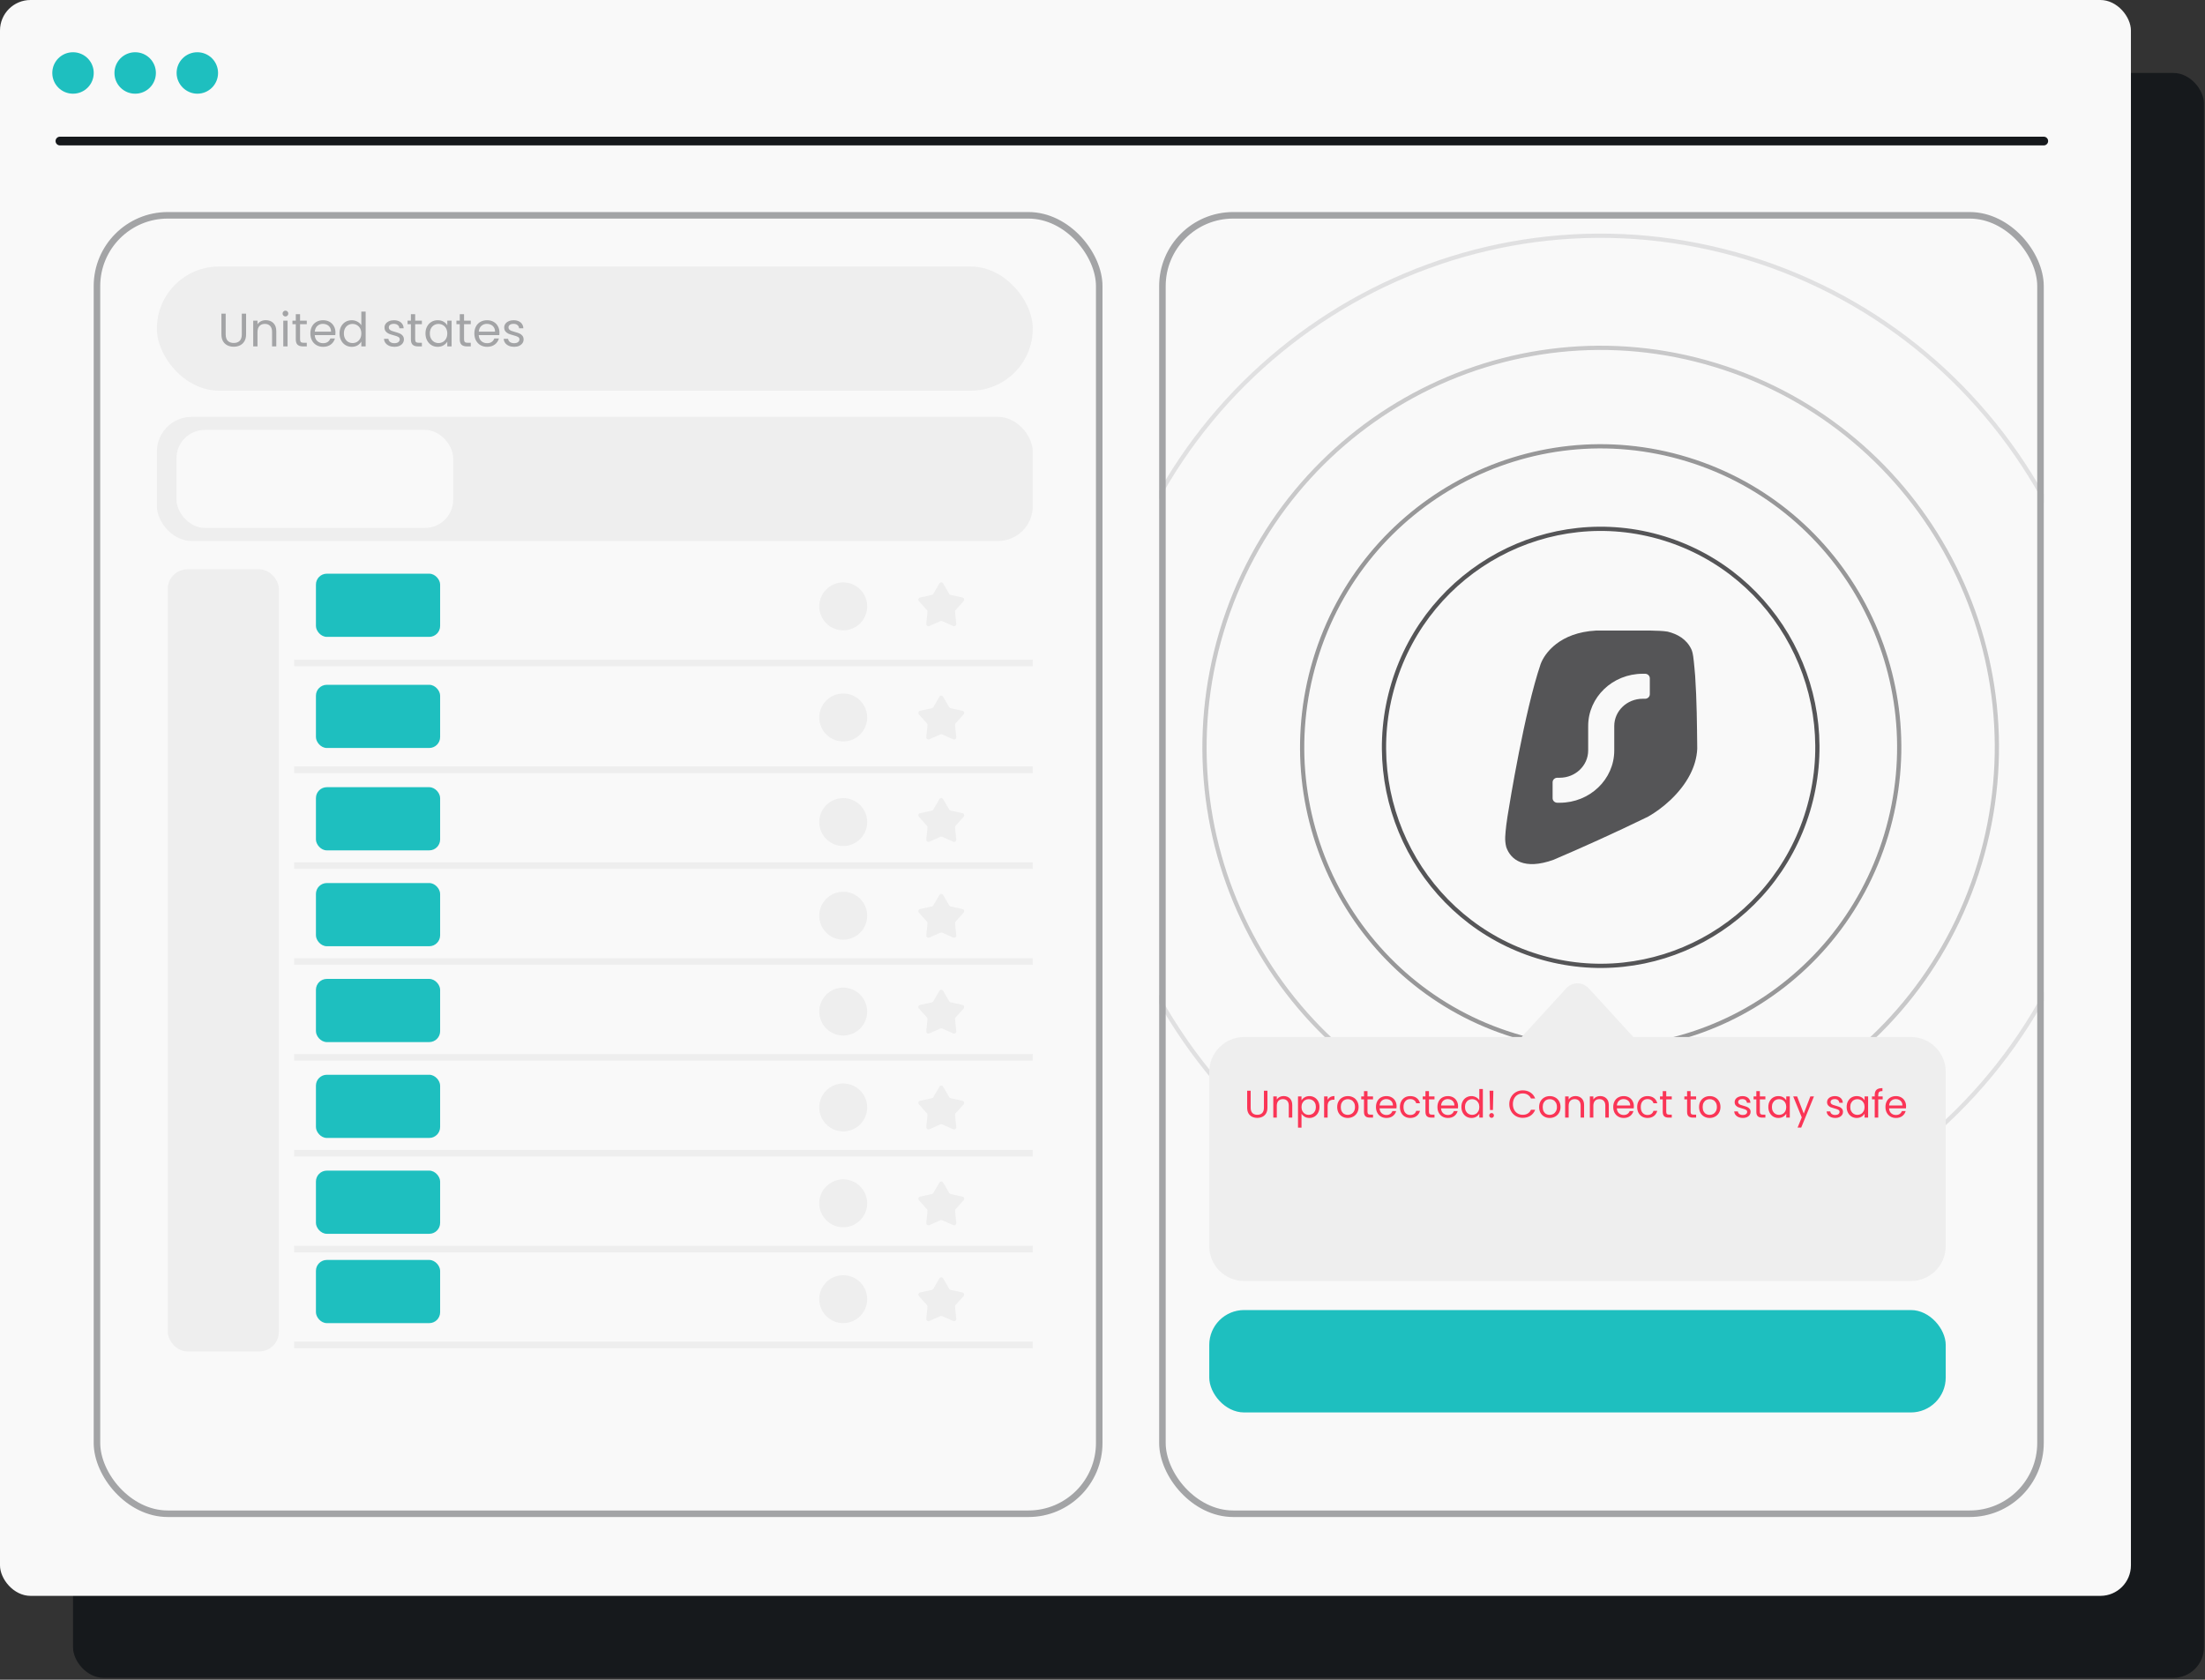 <svg width="1012" height="771" viewBox="0 0 1012 771" fill="none" xmlns="http://www.w3.org/2000/svg">
<rect x="0" y="0" width="1012" height="771" fill="#333333" stroke="none"/>
<rect x="33.51" y="33.494" width="978" height="736.649" rx="14" fill="#16191C"/>
<rect width="978" height="732.521" rx="14" fill="#F9F9F9"/>
<rect x="44.5" y="98.832" width="460" height="596" rx="32.5" stroke="#A3A4A6" stroke-width="3"/>
<path d="M27.5 64.741H938" stroke="#16191C" stroke-width="4" stroke-linecap="round"/>
<path d="M33.509 43.009C38.774 43.009 43.019 38.761 43.019 33.494C43.019 28.227 38.774 23.979 33.509 23.979C28.245 23.979 24 28.227 24 33.494C24 38.761 28.245 43.009 33.509 43.009Z" fill="#1EBFBF"/>
<path d="M62.038 43.009C67.302 43.009 71.548 38.761 71.548 33.494C71.548 28.227 67.302 23.979 62.038 23.979C56.774 23.979 52.529 28.227 52.529 33.494C52.529 38.761 56.774 43.009 62.038 43.009Z" fill="#1EBFBF"/>
<path d="M90.567 43.009C95.832 43.009 100.077 38.761 100.077 33.494C100.077 28.227 95.832 23.979 90.567 23.979C85.303 23.979 81.058 28.227 81.058 33.494C81.058 38.761 85.473 43.009 90.567 43.009Z" fill="#1EBFBF"/>
<path d="M135 304.332L474 304.332" stroke="#EEEEEE" stroke-width="3"/>
<path d="M135 353.332L474 353.332" stroke="#EEEEEE" stroke-width="3"/>
<path d="M135 397.332L474 397.332" stroke="#EEEEEE" stroke-width="3"/>
<path d="M135 441.332L474 441.332" stroke="#EEEEEE" stroke-width="3"/>
<path d="M135 485.332L474 485.332" stroke="#EEEEEE" stroke-width="3"/>
<path d="M135 529.332L474 529.332" stroke="#EEEEEE" stroke-width="3"/>
<path d="M135 573.332L474 573.332" stroke="#EEEEEE" stroke-width="3"/>
<path d="M135 617.332L474 617.332" stroke="#EEEEEE" stroke-width="3"/>
<rect x="77" y="261.332" width="51" height="359" rx="9" fill="#EEEEEE"/>
<rect x="72" y="122.332" width="402" height="57" rx="28.5" fill="#EEEEEE"/>
<rect x="72" y="191.332" width="402" height="57" rx="16" fill="#EEEEEE"/>
<rect x="81" y="197.332" width="127" height="45" rx="13" fill="#F9F9F9"/>
<rect x="145" y="263.332" width="57" height="29" rx="5" fill="#1EBFBF"/>
<rect x="145" y="361.332" width="57" height="29" rx="5" fill="#1EBFBF"/>
<rect x="145" y="314.332" width="57" height="29" rx="5" fill="#1EBFBF"/>
<rect x="145" y="405.332" width="57" height="29" rx="5" fill="#1EBFBF"/>
<rect x="145" y="449.332" width="57" height="29" rx="5" fill="#1EBFBF"/>
<rect x="145" y="493.332" width="57" height="29" rx="5" fill="#1EBFBF"/>
<rect x="145" y="537.332" width="57" height="29" rx="5" fill="#1EBFBF"/>
<rect x="145" y="578.332" width="57" height="29" rx="5" fill="#1EBFBF"/>
<circle cx="387" cy="278.332" r="11" fill="#EEEEEE"/>
<circle cx="387" cy="329.332" r="11" fill="#EEEEEE"/>
<circle cx="387" cy="377.332" r="11" fill="#EEEEEE"/>
<circle cx="387" cy="420.332" r="11" fill="#EEEEEE"/>
<circle cx="387" cy="464.332" r="11" fill="#EEEEEE"/>
<circle cx="387" cy="508.332" r="11" fill="#EEEEEE"/>
<circle cx="387" cy="552.332" r="11" fill="#EEEEEE"/>
<circle cx="387" cy="596.332" r="11" fill="#EEEEEE"/>
<path d="M431.136 267.815C431.522 267.153 432.478 267.153 432.864 267.815L435.658 272.611C435.799 272.854 436.036 273.026 436.31 273.085L441.735 274.26C442.484 274.422 442.779 275.332 442.269 275.904L438.571 280.042C438.384 280.252 438.293 280.53 438.321 280.809L438.88 286.332C438.958 287.094 438.184 287.656 437.482 287.347L432.403 285.109C432.146 284.996 431.854 284.996 431.597 285.109L426.518 287.347C425.816 287.656 425.042 287.094 425.12 286.332L425.679 280.809C425.707 280.53 425.616 280.252 425.429 280.042L421.731 275.904C421.221 275.332 421.516 274.422 422.265 274.26L427.69 273.085C427.964 273.026 428.201 272.854 428.342 272.611L431.136 267.815Z" fill="#EEEEEE"/>
<path d="M431.136 319.815C431.522 319.153 432.478 319.153 432.864 319.815L435.658 324.611C435.799 324.854 436.036 325.026 436.31 325.085L441.735 326.26C442.484 326.422 442.779 327.332 442.269 327.904L438.571 332.042C438.384 332.252 438.293 332.53 438.321 332.809L438.88 338.332C438.958 339.094 438.184 339.656 437.482 339.347L432.403 337.109C432.146 336.996 431.854 336.996 431.597 337.109L426.518 339.347C425.816 339.656 425.042 339.094 425.12 338.332L425.679 332.809C425.707 332.53 425.616 332.252 425.429 332.042L421.731 327.904C421.221 327.332 421.516 326.422 422.265 326.26L427.69 325.085C427.964 325.026 428.201 324.854 428.342 324.611L431.136 319.815Z" fill="#EEEEEE"/>
<path d="M431.136 366.815C431.522 366.153 432.478 366.153 432.864 366.815L435.658 371.611C435.799 371.854 436.036 372.026 436.31 372.085L441.735 373.26C442.484 373.422 442.779 374.332 442.269 374.904L438.571 379.042C438.384 379.252 438.293 379.53 438.321 379.809L438.88 385.332C438.958 386.094 438.184 386.656 437.482 386.347L432.403 384.109C432.146 383.996 431.854 383.996 431.597 384.109L426.518 386.347C425.816 386.656 425.042 386.094 425.12 385.332L425.679 379.809C425.707 379.53 425.616 379.252 425.429 379.042L421.731 374.904C421.221 374.332 421.516 373.422 422.265 373.26L427.69 372.085C427.964 372.026 428.201 371.854 428.342 371.611L431.136 366.815Z" fill="#EEEEEE"/>
<path d="M431.136 410.815C431.522 410.153 432.478 410.153 432.864 410.815L435.658 415.611C435.799 415.854 436.036 416.026 436.31 416.085L441.735 417.26C442.484 417.422 442.779 418.332 442.269 418.904L438.571 423.042C438.384 423.252 438.293 423.53 438.321 423.809L438.88 429.332C438.958 430.094 438.184 430.656 437.482 430.347L432.403 428.109C432.146 427.996 431.854 427.996 431.597 428.109L426.518 430.347C425.816 430.656 425.042 430.094 425.12 429.332L425.679 423.809C425.707 423.53 425.616 423.252 425.429 423.042L421.731 418.904C421.221 418.332 421.516 417.422 422.265 417.26L427.69 416.085C427.964 416.026 428.201 415.854 428.342 415.611L431.136 410.815Z" fill="#EEEEEE"/>
<path d="M431.136 454.815C431.522 454.153 432.478 454.153 432.864 454.815L435.658 459.611C435.799 459.854 436.036 460.026 436.31 460.085L441.735 461.26C442.484 461.422 442.779 462.332 442.269 462.904L438.571 467.042C438.384 467.252 438.293 467.53 438.321 467.809L438.88 473.332C438.958 474.094 438.184 474.656 437.482 474.347L432.403 472.109C432.146 471.996 431.854 471.996 431.597 472.109L426.518 474.347C425.816 474.656 425.042 474.094 425.12 473.332L425.679 467.809C425.707 467.53 425.616 467.252 425.429 467.042L421.731 462.904C421.221 462.332 421.516 461.422 422.265 461.26L427.69 460.085C427.964 460.026 428.201 459.854 428.342 459.611L431.136 454.815Z" fill="#EEEEEE"/>
<path d="M431.136 498.815C431.522 498.153 432.478 498.153 432.864 498.815L435.658 503.611C435.799 503.854 436.036 504.026 436.31 504.085L441.735 505.26C442.484 505.422 442.779 506.332 442.269 506.904L438.571 511.042C438.384 511.252 438.293 511.53 438.321 511.809L438.88 517.332C438.958 518.094 438.184 518.656 437.482 518.347L432.403 516.109C432.146 515.996 431.854 515.996 431.597 516.109L426.518 518.347C425.816 518.656 425.042 518.094 425.12 517.332L425.679 511.809C425.707 511.53 425.616 511.252 425.429 511.042L421.731 506.904C421.221 506.332 421.516 505.422 422.265 505.26L427.69 504.085C427.964 504.026 428.201 503.854 428.342 503.611L431.136 498.815Z" fill="#EEEEEE"/>
<path d="M431.136 542.815C431.522 542.153 432.478 542.153 432.864 542.815L435.658 547.611C435.799 547.854 436.036 548.026 436.31 548.085L441.735 549.26C442.484 549.422 442.779 550.332 442.269 550.904L438.571 555.042C438.384 555.252 438.293 555.53 438.321 555.809L438.88 561.332C438.958 562.094 438.184 562.656 437.482 562.347L432.403 560.109C432.146 559.996 431.854 559.996 431.597 560.109L426.518 562.347C425.816 562.656 425.042 562.094 425.12 561.332L425.679 555.809C425.707 555.53 425.616 555.252 425.429 555.042L421.731 550.904C421.221 550.332 421.516 549.422 422.265 549.26L427.69 548.085C427.964 548.026 428.201 547.854 428.342 547.611L431.136 542.815Z" fill="#EEEEEE"/>
<path d="M431.136 586.815C431.522 586.153 432.478 586.153 432.864 586.815L435.658 591.611C435.799 591.854 436.036 592.026 436.31 592.085L441.735 593.26C442.484 593.422 442.779 594.332 442.269 594.904L438.571 599.042C438.384 599.252 438.293 599.53 438.321 599.809L438.88 605.332C438.958 606.094 438.184 606.656 437.482 606.347L432.403 604.109C432.146 603.996 431.854 603.996 431.597 604.109L426.518 606.347C425.816 606.656 425.042 606.094 425.12 605.332L425.679 599.809C425.707 599.53 425.616 599.252 425.429 599.042L421.731 594.904C421.221 594.332 421.516 593.422 422.265 593.26L427.69 592.085C427.964 592.026 428.201 591.854 428.342 591.611L431.136 586.815Z" fill="#EEEEEE"/>
<g clip-path="url(#clip0_509_5673)">
<rect width="406" height="596" transform="translate(532 97.332)" fill="#F9F9F9"/>
<path d="M757.783 289.445C760.588 289.515 763.236 289.566 765.373 289.929C769.848 291.02 774.064 293.357 776.256 298.034C776.256 298.034 776.748 298.866 777.106 301.262C777.465 303.659 778.009 310.31 778.009 310.31C778.76 321.355 778.841 332.843 778.961 343.669C778.768 347.906 777.535 351.887 775.665 355.526C771.094 364.423 762.717 371.278 756.419 374.845C740.83 382.444 725.754 389.209 712.993 394.659C699.484 399.506 693.352 394.641 691.318 388.866C690.907 387.295 690.764 385.677 690.827 384.182C690.827 384.182 690.951 380.6 691.886 374.717C692.821 368.834 699.708 326.473 707.105 304.757C708.972 299.74 715.932 290.32 732.489 289.445H757.783Z" fill="#555557"/>
<path d="M755.02 309.267C756.222 309.267 757.196 310.201 757.196 311.353V318.656C757.196 319.809 756.222 320.743 755.02 320.743H753.932C746.719 320.743 740.873 326.348 740.873 333.262V344.477C740.873 357.729 729.666 368.472 715.843 368.472H714.755C713.553 368.472 712.578 367.538 712.578 366.386L712.578 359.083C712.578 357.93 713.553 356.996 714.755 356.996H715.843C723.055 356.996 728.902 351.391 728.902 344.477V333.262C728.902 320.01 740.108 309.267 753.932 309.267L755.02 309.267Z" fill="#F9F9F9"/>
<path d="M829.781 372.198C813.809 425.193 758.267 455.086 705.733 438.985C653.199 422.883 623.544 366.877 639.515 313.883C655.487 260.888 711.029 230.995 763.563 247.096C816.098 263.198 845.752 319.204 829.781 372.198Z" stroke="#555557" stroke-width="1.944"/>
<path opacity="0.6" d="M865.71 383.213C843.708 456.218 767.19 497.403 694.813 475.22C622.436 453.036 581.584 375.878 603.586 302.872C625.589 229.867 702.106 188.682 774.483 210.865C846.861 233.049 887.712 310.207 865.71 383.213Z" stroke="#555557" stroke-width="1.944"/>
<path opacity="0.3" d="M908.583 396.352C879.385 493.236 777.839 547.895 681.783 518.454C585.728 489.014 531.515 386.615 560.714 289.731C589.912 192.847 691.459 138.188 787.514 167.629C883.569 197.069 937.782 299.468 908.583 396.352Z" stroke="#555557" stroke-width="1.944"/>
<path opacity="0.15" d="M957.388 411.311C919.998 535.377 789.96 605.375 666.95 567.672C543.94 529.97 474.518 398.839 511.908 274.772C549.299 150.706 679.337 80.708 802.347 118.411C925.357 156.113 994.779 287.244 957.388 411.311Z" stroke="#555557" stroke-width="1.944"/>
<rect x="555" y="601.332" width="338" height="47" rx="16" fill="#1EBFBF"/>
<path fill-rule="evenodd" clip-rule="evenodd" d="M729.164 453.644C726.389 450.611 721.611 450.611 718.836 453.644L698.379 476H571C562.163 476 555 483.163 555 492V572C555 580.837 562.163 588 571 588H877C885.837 588 893 580.837 893 572V492C893 483.163 885.837 476 877 476H749.621L729.164 453.644Z" fill="#EEEEEE"/>
<path d="M574.005 500.646V508.462C574.005 509.561 574.271 510.377 574.803 510.908C575.346 511.44 576.096 511.706 577.054 511.706C577.999 511.706 578.737 511.44 579.269 510.908C579.813 510.377 580.085 509.561 580.085 508.462V500.646H581.698V508.445C581.698 509.473 581.491 510.341 581.077 511.05C580.664 511.747 580.102 512.267 579.393 512.61C578.696 512.953 577.91 513.124 577.036 513.124C576.161 513.124 575.37 512.953 574.661 512.61C573.964 512.267 573.408 511.747 572.995 511.05C572.593 510.341 572.392 509.473 572.392 508.445V500.646H574.005ZM589.121 503.109C590.303 503.109 591.26 503.47 591.992 504.191C592.725 504.9 593.091 505.928 593.091 507.275V513H591.496V507.505C591.496 506.536 591.254 505.798 590.769 505.29C590.285 504.77 589.623 504.51 588.784 504.51C587.933 504.51 587.254 504.776 586.746 505.307C586.25 505.839 586.001 506.613 586.001 507.629V513H584.388V503.287H586.001V504.669C586.32 504.173 586.752 503.789 587.295 503.517C587.851 503.245 588.459 503.109 589.121 503.109ZM597.339 505.077C597.658 504.521 598.131 504.061 598.757 503.694C599.395 503.316 600.134 503.127 600.973 503.127C601.836 503.127 602.615 503.334 603.313 503.747C604.022 504.161 604.577 504.746 604.979 505.502C605.381 506.247 605.581 507.115 605.581 508.108C605.581 509.089 605.381 509.963 604.979 510.731C604.577 511.499 604.022 512.096 603.313 512.521C602.615 512.947 601.836 513.16 600.973 513.16C600.146 513.16 599.413 512.976 598.775 512.61C598.149 512.232 597.67 511.765 597.339 511.21V517.609H595.726V503.287H597.339V505.077ZM603.933 508.108C603.933 507.375 603.785 506.737 603.49 506.194C603.194 505.65 602.793 505.236 602.285 504.953C601.788 504.669 601.239 504.527 600.636 504.527C600.045 504.527 599.496 504.675 598.988 504.97C598.491 505.254 598.09 505.674 597.782 506.229C597.487 506.773 597.339 507.405 597.339 508.126C597.339 508.858 597.487 509.502 597.782 510.058C598.09 510.601 598.491 511.021 598.988 511.316C599.496 511.6 600.045 511.742 600.636 511.742C601.239 511.742 601.788 511.6 602.285 511.316C602.793 511.021 603.194 510.601 603.49 510.058C603.785 509.502 603.933 508.852 603.933 508.108ZM609.318 504.864C609.601 504.309 610.003 503.877 610.523 503.57C611.055 503.263 611.699 503.109 612.455 503.109V504.776H612.03C610.222 504.776 609.318 505.756 609.318 507.718V513H607.705V503.287H609.318V504.864ZM618.553 513.16C617.643 513.16 616.816 512.953 616.072 512.539C615.339 512.126 614.76 511.541 614.335 510.784C613.921 510.016 613.714 509.13 613.714 508.126C613.714 507.133 613.927 506.259 614.352 505.502C614.79 504.734 615.38 504.149 616.125 503.747C616.869 503.334 617.702 503.127 618.624 503.127C619.546 503.127 620.379 503.334 621.123 503.747C621.868 504.149 622.453 504.728 622.878 505.485C623.315 506.241 623.534 507.121 623.534 508.126C623.534 509.13 623.309 510.016 622.86 510.784C622.423 511.541 621.826 512.126 621.07 512.539C620.314 512.953 619.475 513.16 618.553 513.16ZM618.553 511.742C619.132 511.742 619.676 511.606 620.184 511.334C620.692 511.062 621.1 510.654 621.407 510.111C621.726 509.567 621.886 508.905 621.886 508.126C621.886 507.346 621.732 506.684 621.425 506.14C621.117 505.597 620.716 505.195 620.219 504.935C619.723 504.663 619.185 504.527 618.606 504.527C618.016 504.527 617.472 504.663 616.976 504.935C616.491 505.195 616.101 505.597 615.806 506.14C615.51 506.684 615.363 507.346 615.363 508.126C615.363 508.917 615.504 509.585 615.788 510.129C616.084 510.672 616.473 511.08 616.958 511.352C617.442 511.612 617.974 511.742 618.553 511.742ZM627.622 504.616V510.341C627.622 510.814 627.723 511.151 627.924 511.352C628.124 511.541 628.473 511.635 628.969 511.635H630.157V513H628.703C627.805 513 627.132 512.793 626.683 512.38C626.234 511.966 626.009 511.287 626.009 510.341V504.616H624.751V503.287H626.009V500.841H627.622V503.287H630.157V504.616H627.622ZM640.974 507.771C640.974 508.078 640.956 508.403 640.921 508.746H633.157C633.216 509.703 633.541 510.453 634.132 510.997C634.735 511.529 635.461 511.795 636.312 511.795C637.009 511.795 637.588 511.635 638.049 511.316C638.522 510.985 638.853 510.548 639.042 510.004H640.779C640.519 510.938 639.999 511.7 639.219 512.291C638.439 512.87 637.47 513.16 636.312 513.16C635.39 513.16 634.563 512.953 633.831 512.539C633.11 512.126 632.543 511.541 632.129 510.784C631.715 510.016 631.509 509.13 631.509 508.126C631.509 507.121 631.71 506.241 632.111 505.485C632.513 504.728 633.074 504.149 633.795 503.747C634.528 503.334 635.367 503.127 636.312 503.127C637.234 503.127 638.049 503.328 638.758 503.73C639.467 504.132 640.011 504.687 640.389 505.396C640.779 506.093 640.974 506.885 640.974 507.771ZM639.308 507.434C639.308 506.82 639.172 506.294 638.9 505.857C638.628 505.408 638.256 505.071 637.783 504.846C637.323 504.61 636.808 504.492 636.241 504.492C635.426 504.492 634.729 504.752 634.15 505.272C633.582 505.792 633.258 506.513 633.175 507.434H639.308ZM642.5 508.126C642.5 507.121 642.701 506.247 643.103 505.502C643.505 504.746 644.06 504.161 644.769 503.747C645.49 503.334 646.311 503.127 647.233 503.127C648.426 503.127 649.407 503.417 650.175 503.996C650.955 504.575 651.469 505.378 651.717 506.406H649.98C649.815 505.815 649.49 505.349 649.005 505.006C648.533 504.663 647.942 504.492 647.233 504.492C646.311 504.492 645.567 504.811 645 505.449C644.432 506.075 644.149 506.968 644.149 508.126C644.149 509.295 644.432 510.199 645 510.838C645.567 511.476 646.311 511.795 647.233 511.795C647.942 511.795 648.533 511.629 649.005 511.298C649.478 510.968 649.803 510.495 649.98 509.88H651.717C651.457 510.873 650.938 511.671 650.158 512.273C649.378 512.864 648.403 513.16 647.233 513.16C646.311 513.16 645.49 512.953 644.769 512.539C644.06 512.126 643.505 511.541 643.103 510.784C642.701 510.028 642.5 509.142 642.5 508.126ZM655.837 504.616V510.341C655.837 510.814 655.938 511.151 656.138 511.352C656.339 511.541 656.688 511.635 657.184 511.635H658.372V513H656.918C656.02 513 655.347 512.793 654.898 512.38C654.449 511.966 654.224 511.287 654.224 510.341V504.616H652.966V503.287H654.224V500.841H655.837V503.287H658.372V504.616H655.837ZM669.189 507.771C669.189 508.078 669.171 508.403 669.136 508.746H661.372C661.431 509.703 661.756 510.453 662.347 510.997C662.949 511.529 663.676 511.795 664.527 511.795C665.224 511.795 665.803 511.635 666.264 511.316C666.737 510.985 667.068 510.548 667.257 510.004H668.994C668.734 510.938 668.214 511.7 667.434 512.291C666.654 512.87 665.685 513.16 664.527 513.16C663.605 513.16 662.778 512.953 662.046 512.539C661.325 512.126 660.757 511.541 660.344 510.784C659.93 510.016 659.724 509.13 659.724 508.126C659.724 507.121 659.924 506.241 660.326 505.485C660.728 504.728 661.289 504.149 662.01 503.747C662.743 503.334 663.582 503.127 664.527 503.127C665.449 503.127 666.264 503.328 666.973 503.73C667.682 504.132 668.226 504.687 668.604 505.396C668.994 506.093 669.189 506.885 669.189 507.771ZM667.523 507.434C667.523 506.82 667.387 506.294 667.115 505.857C666.843 505.408 666.471 505.071 665.998 504.846C665.537 504.61 665.023 504.492 664.456 504.492C663.641 504.492 662.944 504.752 662.365 505.272C661.797 505.792 661.472 506.513 661.39 507.434H667.523ZM670.715 508.108C670.715 507.115 670.916 506.247 671.318 505.502C671.72 504.746 672.269 504.161 672.966 503.747C673.675 503.334 674.467 503.127 675.341 503.127C676.098 503.127 676.801 503.304 677.451 503.659C678.101 504.002 678.597 504.456 678.94 505.024V499.883H680.57V513H678.94V511.174C678.621 511.753 678.148 512.232 677.522 512.61C676.895 512.976 676.163 513.16 675.324 513.16C674.461 513.16 673.675 512.947 672.966 512.521C672.269 512.096 671.72 511.499 671.318 510.731C670.916 509.963 670.715 509.089 670.715 508.108ZM678.94 508.126C678.94 507.393 678.792 506.755 678.497 506.211C678.201 505.668 677.799 505.254 677.291 504.97C676.795 504.675 676.245 504.527 675.643 504.527C675.04 504.527 674.491 504.669 673.994 504.953C673.498 505.236 673.102 505.65 672.807 506.194C672.511 506.737 672.364 507.375 672.364 508.108C672.364 508.852 672.511 509.502 672.807 510.058C673.102 510.601 673.498 511.021 673.994 511.316C674.491 511.6 675.04 511.742 675.643 511.742C676.245 511.742 676.795 511.6 677.291 511.316C677.799 511.021 678.201 510.601 678.497 510.058C678.792 509.502 678.94 508.858 678.94 508.126ZM685.388 500.646L685.193 509.508H683.846L683.651 500.646H685.388ZM684.59 513.106C684.283 513.106 684.023 513 683.81 512.787C683.598 512.575 683.491 512.315 683.491 512.007C683.491 511.7 683.598 511.44 683.81 511.227C684.023 511.015 684.283 510.908 684.59 510.908C684.886 510.908 685.134 511.015 685.335 511.227C685.547 511.44 685.654 511.7 685.654 512.007C685.654 512.315 685.547 512.575 685.335 512.787C685.134 513 684.886 513.106 684.59 513.106ZM692.699 506.814C692.699 505.609 692.97 504.527 693.514 503.57C694.057 502.601 694.796 501.845 695.73 501.301C696.675 500.758 697.721 500.486 698.867 500.486C700.214 500.486 701.39 500.811 702.394 501.461C703.399 502.111 704.131 503.033 704.592 504.226H702.66C702.317 503.482 701.821 502.908 701.171 502.507C700.533 502.105 699.765 501.904 698.867 501.904C698.004 501.904 697.23 502.105 696.545 502.507C695.86 502.908 695.322 503.482 694.932 504.226C694.542 504.959 694.347 505.821 694.347 506.814C694.347 507.795 694.542 508.657 694.932 509.402C695.322 510.134 695.86 510.702 696.545 511.103C697.23 511.505 698.004 511.706 698.867 511.706C699.765 511.706 700.533 511.511 701.171 511.121C701.821 510.719 702.317 510.146 702.66 509.402H704.592C704.131 510.583 703.399 511.499 702.394 512.149C701.39 512.787 700.214 513.106 698.867 513.106C697.721 513.106 696.675 512.84 695.73 512.309C694.796 511.765 694.057 511.015 693.514 510.058C692.97 509.1 692.699 508.019 692.699 506.814ZM711.23 513.16C710.32 513.16 709.492 512.953 708.748 512.539C708.015 512.126 707.436 511.541 707.011 510.784C706.597 510.016 706.391 509.13 706.391 508.126C706.391 507.133 706.603 506.259 707.029 505.502C707.466 504.734 708.057 504.149 708.801 503.747C709.546 503.334 710.379 503.127 711.3 503.127C712.222 503.127 713.055 503.334 713.8 503.747C714.544 504.149 715.129 504.728 715.554 505.485C715.992 506.241 716.21 507.121 716.21 508.126C716.21 509.13 715.986 510.016 715.537 510.784C715.1 511.541 714.503 512.126 713.746 512.539C712.99 512.953 712.151 513.16 711.23 513.16ZM711.23 511.742C711.809 511.742 712.352 511.606 712.86 511.334C713.368 511.062 713.776 510.654 714.083 510.111C714.402 509.567 714.562 508.905 714.562 508.126C714.562 507.346 714.408 506.684 714.101 506.14C713.794 505.597 713.392 505.195 712.896 504.935C712.399 504.663 711.862 504.527 711.283 504.527C710.692 504.527 710.148 504.663 709.652 504.935C709.167 505.195 708.778 505.597 708.482 506.14C708.187 506.684 708.039 507.346 708.039 508.126C708.039 508.917 708.181 509.585 708.464 510.129C708.76 510.672 709.15 511.08 709.634 511.352C710.119 511.612 710.651 511.742 711.23 511.742ZM723.064 503.109C724.245 503.109 725.203 503.47 725.935 504.191C726.668 504.9 727.034 505.928 727.034 507.275V513H725.439V507.505C725.439 506.536 725.197 505.798 724.712 505.29C724.228 504.77 723.566 504.51 722.727 504.51C721.876 504.51 721.197 504.776 720.689 505.307C720.192 505.839 719.944 506.613 719.944 507.629V513H718.331V503.287H719.944V504.669C720.263 504.173 720.694 503.789 721.238 503.517C721.793 503.245 722.402 503.109 723.064 503.109ZM734.402 503.109C735.583 503.109 736.54 503.47 737.273 504.191C738.006 504.9 738.372 505.928 738.372 507.275V513H736.777V507.505C736.777 506.536 736.535 505.798 736.05 505.29C735.566 504.77 734.904 504.51 734.065 504.51C733.214 504.51 732.535 504.776 732.026 505.307C731.53 505.839 731.282 506.613 731.282 507.629V513H729.669V503.287H731.282V504.669C731.601 504.173 732.032 503.789 732.576 503.517C733.131 503.245 733.74 503.109 734.402 503.109ZM749.869 507.771C749.869 508.078 749.852 508.403 749.816 508.746H742.053C742.112 509.703 742.437 510.453 743.028 510.997C743.63 511.529 744.357 511.795 745.208 511.795C745.905 511.795 746.484 511.635 746.945 511.316C747.417 510.985 747.748 510.548 747.937 510.004H749.674C749.414 510.938 748.895 511.7 748.115 512.291C747.335 512.87 746.366 513.16 745.208 513.16C744.286 513.16 743.459 512.953 742.726 512.539C742.005 512.126 741.438 511.541 741.025 510.784C740.611 510.016 740.404 509.13 740.404 508.126C740.404 507.121 740.605 506.241 741.007 505.485C741.409 504.728 741.97 504.149 742.691 503.747C743.423 503.334 744.262 503.127 745.208 503.127C746.129 503.127 746.945 503.328 747.654 503.73C748.363 504.132 748.906 504.687 749.284 505.396C749.674 506.093 749.869 506.885 749.869 507.771ZM748.203 507.434C748.203 506.82 748.067 506.294 747.796 505.857C747.524 505.408 747.152 505.071 746.679 504.846C746.218 504.61 745.704 504.492 745.137 504.492C744.321 504.492 743.624 504.752 743.045 505.272C742.478 505.792 742.153 506.513 742.07 507.434H748.203ZM751.396 508.126C751.396 507.121 751.597 506.247 751.999 505.502C752.4 504.746 752.956 504.161 753.665 503.747C754.386 503.334 755.207 503.127 756.128 503.127C757.322 503.127 758.303 503.417 759.071 503.996C759.851 504.575 760.365 505.378 760.613 506.406H758.876C758.71 505.815 758.385 505.349 757.901 505.006C757.428 504.663 756.837 504.492 756.128 504.492C755.207 504.492 754.462 504.811 753.895 505.449C753.328 506.075 753.044 506.968 753.044 508.126C753.044 509.295 753.328 510.199 753.895 510.838C754.462 511.476 755.207 511.795 756.128 511.795C756.837 511.795 757.428 511.629 757.901 511.298C758.374 510.968 758.699 510.495 758.876 509.88H760.613C760.353 510.873 759.833 511.671 759.053 512.273C758.273 512.864 757.298 513.16 756.128 513.16C755.207 513.16 754.386 512.953 753.665 512.539C752.956 512.126 752.4 511.541 751.999 510.784C751.597 510.028 751.396 509.142 751.396 508.126ZM764.733 504.616V510.341C764.733 510.814 764.833 511.151 765.034 511.352C765.235 511.541 765.583 511.635 766.08 511.635H767.267V513H765.814C764.916 513 764.242 512.793 763.793 512.38C763.344 511.966 763.12 511.287 763.12 510.341V504.616H761.861V503.287H763.12V500.841H764.733V503.287H767.267V504.616H764.733ZM775.915 504.616V510.341C775.915 510.814 776.015 511.151 776.216 511.352C776.417 511.541 776.766 511.635 777.262 511.635H778.449V513H776.996C776.098 513 775.424 512.793 774.975 512.38C774.526 511.966 774.302 511.287 774.302 510.341V504.616H773.043V503.287H774.302V500.841H775.915V503.287H778.449V504.616H775.915ZM784.64 513.16C783.73 513.16 782.903 512.953 782.159 512.539C781.426 512.126 780.847 511.541 780.422 510.784C780.008 510.016 779.801 509.13 779.801 508.126C779.801 507.133 780.014 506.259 780.439 505.502C780.876 504.734 781.467 504.149 782.212 503.747C782.956 503.334 783.789 503.127 784.711 503.127C785.633 503.127 786.466 503.334 787.21 503.747C787.955 504.149 788.54 504.728 788.965 505.485C789.402 506.241 789.621 507.121 789.621 508.126C789.621 509.13 789.396 510.016 788.947 510.784C788.51 511.541 787.913 512.126 787.157 512.539C786.401 512.953 785.562 513.16 784.64 513.16ZM784.64 511.742C785.219 511.742 785.763 511.606 786.271 511.334C786.779 511.062 787.187 510.654 787.494 510.111C787.813 509.567 787.972 508.905 787.972 508.126C787.972 507.346 787.819 506.684 787.512 506.14C787.204 505.597 786.803 505.195 786.306 504.935C785.81 504.663 785.272 504.527 784.693 504.527C784.102 504.527 783.559 504.663 783.063 504.935C782.578 505.195 782.188 505.597 781.893 506.14C781.597 506.684 781.45 507.346 781.45 508.126C781.45 508.917 781.591 509.585 781.875 510.129C782.17 510.672 782.56 511.08 783.045 511.352C783.529 511.612 784.061 511.742 784.64 511.742ZM799.906 513.16C799.161 513.16 798.494 513.035 797.903 512.787C797.312 512.527 796.845 512.173 796.503 511.724C796.16 511.263 795.971 510.737 795.935 510.146H797.602C797.649 510.631 797.873 511.027 798.275 511.334C798.689 511.641 799.226 511.795 799.888 511.795C800.503 511.795 800.987 511.659 801.342 511.387C801.696 511.115 801.873 510.773 801.873 510.359C801.873 509.934 801.684 509.62 801.306 509.42C800.928 509.207 800.343 509 799.551 508.799C798.831 508.61 798.24 508.421 797.779 508.232C797.33 508.031 796.94 507.742 796.609 507.363C796.29 506.973 796.13 506.465 796.13 505.839C796.13 505.343 796.278 504.888 796.574 504.474C796.869 504.061 797.288 503.736 797.832 503.499C798.376 503.251 798.996 503.127 799.693 503.127C800.769 503.127 801.637 503.399 802.299 503.942C802.961 504.486 803.315 505.23 803.362 506.176H801.749C801.714 505.668 801.507 505.26 801.129 504.953C800.763 504.646 800.266 504.492 799.64 504.492C799.061 504.492 798.6 504.616 798.257 504.864C797.915 505.112 797.743 505.437 797.743 505.839C797.743 506.158 797.844 506.424 798.045 506.637C798.257 506.838 798.517 507.003 798.825 507.133C799.144 507.251 799.581 507.387 800.136 507.541C800.834 507.73 801.401 507.919 801.838 508.108C802.275 508.285 802.647 508.557 802.955 508.923C803.274 509.29 803.439 509.768 803.451 510.359C803.451 510.891 803.303 511.369 803.008 511.795C802.712 512.22 802.293 512.557 801.749 512.805C801.218 513.041 800.603 513.16 799.906 513.16ZM807.695 504.616V510.341C807.695 510.814 807.796 511.151 807.997 511.352C808.198 511.541 808.546 511.635 809.043 511.635H810.23V513H808.777C807.879 513 807.205 512.793 806.756 512.38C806.307 511.966 806.082 511.287 806.082 510.341V504.616H804.824V503.287H806.082V500.841H807.695V503.287H810.23V504.616H807.695ZM811.582 508.108C811.582 507.115 811.783 506.247 812.184 505.502C812.586 504.746 813.136 504.161 813.833 503.747C814.542 503.334 815.328 503.127 816.19 503.127C817.041 503.127 817.78 503.31 818.406 503.677C819.032 504.043 819.499 504.504 819.806 505.059V503.287H821.437V513H819.806V511.192C819.487 511.759 819.009 512.232 818.371 512.61C817.744 512.976 817.012 513.16 816.173 513.16C815.31 513.16 814.53 512.947 813.833 512.521C813.136 512.096 812.586 511.499 812.184 510.731C811.783 509.963 811.582 509.089 811.582 508.108ZM819.806 508.126C819.806 507.393 819.659 506.755 819.363 506.211C819.068 505.668 818.666 505.254 818.158 504.97C817.662 504.675 817.112 504.527 816.509 504.527C815.907 504.527 815.357 504.669 814.861 504.953C814.365 505.236 813.969 505.65 813.673 506.194C813.378 506.737 813.23 507.375 813.23 508.108C813.23 508.852 813.378 509.502 813.673 510.058C813.969 510.601 814.365 511.021 814.861 511.316C815.357 511.6 815.907 511.742 816.509 511.742C817.112 511.742 817.662 511.6 818.158 511.316C818.666 511.021 819.068 510.601 819.363 510.058C819.659 509.502 819.806 508.858 819.806 508.126ZM832.529 503.287L826.68 517.573H825.014L826.928 512.894L823.011 503.287H824.801L827.85 511.157L830.863 503.287H832.529ZM842.315 513.16C841.57 513.16 840.903 513.035 840.312 512.787C839.721 512.527 839.254 512.173 838.912 511.724C838.569 511.263 838.38 510.737 838.344 510.146H840.01C840.058 510.631 840.282 511.027 840.684 511.334C841.098 511.641 841.635 511.795 842.297 511.795C842.911 511.795 843.396 511.659 843.75 511.387C844.105 511.115 844.282 510.773 844.282 510.359C844.282 509.934 844.093 509.62 843.715 509.42C843.337 509.207 842.752 509 841.96 508.799C841.239 508.61 840.649 508.421 840.188 508.232C839.739 508.031 839.349 507.742 839.018 507.363C838.699 506.973 838.539 506.465 838.539 505.839C838.539 505.343 838.687 504.888 838.982 504.474C839.278 504.061 839.697 503.736 840.241 503.499C840.784 503.251 841.405 503.127 842.102 503.127C843.177 503.127 844.046 503.399 844.708 503.942C845.369 504.486 845.724 505.23 845.771 506.176H844.158C844.123 505.668 843.916 505.26 843.538 504.953C843.171 504.646 842.675 504.492 842.049 504.492C841.47 504.492 841.009 504.616 840.666 504.864C840.324 505.112 840.152 505.437 840.152 505.839C840.152 506.158 840.253 506.424 840.454 506.637C840.666 506.838 840.926 507.003 841.234 507.133C841.553 507.251 841.99 507.387 842.545 507.541C843.242 507.73 843.81 507.919 844.247 508.108C844.684 508.285 845.056 508.557 845.363 508.923C845.683 509.29 845.848 509.768 845.86 510.359C845.86 510.891 845.712 511.369 845.417 511.795C845.121 512.22 844.702 512.557 844.158 512.805C843.626 513.041 843.012 513.16 842.315 513.16ZM847.534 508.108C847.534 507.115 847.735 506.247 848.137 505.502C848.539 504.746 849.088 504.161 849.785 503.747C850.494 503.334 851.28 503.127 852.143 503.127C852.993 503.127 853.732 503.31 854.358 503.677C854.985 504.043 855.451 504.504 855.759 505.059V503.287H857.389V513H855.759V511.192C855.44 511.759 854.961 512.232 854.323 512.61C853.697 512.976 852.964 513.16 852.125 513.16C851.262 513.16 850.482 512.947 849.785 512.521C849.088 512.096 848.539 511.499 848.137 510.731C847.735 509.963 847.534 509.089 847.534 508.108ZM855.759 508.126C855.759 507.393 855.611 506.755 855.315 506.211C855.02 505.668 854.618 505.254 854.11 504.97C853.614 504.675 853.064 504.527 852.462 504.527C851.859 504.527 851.31 504.669 850.813 504.953C850.317 505.236 849.921 505.65 849.626 506.194C849.33 506.737 849.183 507.375 849.183 508.108C849.183 508.852 849.33 509.502 849.626 510.058C849.921 510.601 850.317 511.021 850.813 511.316C851.31 511.6 851.859 511.742 852.462 511.742C853.064 511.742 853.614 511.6 854.11 511.316C854.618 511.021 855.02 510.601 855.315 510.058C855.611 509.502 855.759 508.858 855.759 508.126ZM864.068 504.616H862.029V513H860.416V504.616H859.158V503.287H860.416V502.595C860.416 501.508 860.694 500.716 861.25 500.22C861.817 499.712 862.721 499.458 863.961 499.458V500.805C863.252 500.805 862.75 500.947 862.455 501.23C862.171 501.502 862.029 501.957 862.029 502.595V503.287H864.068V504.616ZM874.811 507.771C874.811 508.078 874.793 508.403 874.758 508.746H866.994C867.053 509.703 867.378 510.453 867.969 510.997C868.572 511.529 869.299 511.795 870.149 511.795C870.847 511.795 871.426 511.635 871.886 511.316C872.359 510.985 872.69 510.548 872.879 510.004H874.616C874.356 510.938 873.836 511.7 873.056 512.291C872.276 512.87 871.307 513.16 870.149 513.16C869.228 513.16 868.4 512.953 867.668 512.539C866.947 512.126 866.38 511.541 865.966 510.784C865.553 510.016 865.346 509.13 865.346 508.126C865.346 507.121 865.547 506.241 865.949 505.485C866.35 504.728 866.912 504.149 867.632 503.747C868.365 503.334 869.204 503.127 870.149 503.127C871.071 503.127 871.886 503.328 872.595 503.73C873.304 504.132 873.848 504.687 874.226 505.396C874.616 506.093 874.811 506.885 874.811 507.771ZM873.145 507.434C873.145 506.82 873.009 506.294 872.737 505.857C872.465 505.408 872.093 505.071 871.621 504.846C871.16 504.61 870.646 504.492 870.078 504.492C869.263 504.492 868.566 504.752 867.987 505.272C867.42 505.792 867.095 506.513 867.012 507.434H873.145Z" fill="#FA3556"/>
</g>
<rect x="533.5" y="98.832" width="403" height="596" rx="32.5" stroke="#A3A4A6" stroke-width="3"/>
<path d="M103.581 143.966V153.478C103.581 154.815 103.904 155.808 104.551 156.455C105.213 157.102 106.126 157.425 107.291 157.425C108.441 157.425 109.34 157.102 109.987 156.455C110.648 155.808 110.979 154.815 110.979 153.478V143.966H112.942V153.457C112.942 154.708 112.69 155.765 112.187 156.627C111.684 157.476 111.001 158.108 110.138 158.525C109.289 158.942 108.333 159.151 107.269 159.151C106.205 159.151 105.241 158.942 104.379 158.525C103.53 158.108 102.854 157.476 102.351 156.627C101.862 155.765 101.618 154.708 101.618 153.457V143.966H103.581ZM121.975 146.964C123.413 146.964 124.578 147.403 125.47 148.28C126.361 149.143 126.807 150.394 126.807 152.033V159H124.866V152.313C124.866 151.134 124.571 150.236 123.981 149.617C123.392 148.985 122.586 148.668 121.565 148.668C120.53 148.668 119.703 148.992 119.085 149.639C118.481 150.286 118.179 151.228 118.179 152.464V159H116.216V147.18H118.179V148.862C118.567 148.258 119.092 147.791 119.754 147.46C120.429 147.13 121.17 146.964 121.975 146.964ZM131.027 145.26C130.653 145.26 130.337 145.131 130.078 144.872C129.819 144.613 129.69 144.297 129.69 143.923C129.69 143.549 129.819 143.233 130.078 142.974C130.337 142.715 130.653 142.586 131.027 142.586C131.386 142.586 131.688 142.715 131.933 142.974C132.192 143.233 132.321 143.549 132.321 143.923C132.321 144.297 132.192 144.613 131.933 144.872C131.688 145.131 131.386 145.26 131.027 145.26ZM131.976 147.18V159H130.013V147.18H131.976ZM137.715 148.798V155.765C137.715 156.34 137.838 156.75 138.082 156.994C138.327 157.224 138.751 157.339 139.355 157.339H140.8V159H139.031C137.938 159 137.119 158.748 136.572 158.245C136.026 157.742 135.753 156.915 135.753 155.765V148.798H134.221V147.18H135.753V144.203H137.715V147.18H140.8V148.798H137.715ZM153.963 152.637C153.963 153.011 153.941 153.406 153.898 153.823H144.451C144.523 154.988 144.918 155.901 145.637 156.563C146.37 157.21 147.255 157.533 148.29 157.533C149.139 157.533 149.843 157.339 150.404 156.951C150.979 156.548 151.382 156.016 151.612 155.355H153.726C153.409 156.491 152.777 157.418 151.828 158.137C150.879 158.842 149.699 159.194 148.29 159.194C147.169 159.194 146.162 158.942 145.27 158.439C144.393 157.936 143.703 157.224 143.2 156.304C142.696 155.369 142.445 154.291 142.445 153.068C142.445 151.846 142.689 150.775 143.178 149.854C143.667 148.934 144.35 148.23 145.227 147.741C146.119 147.237 147.14 146.986 148.29 146.986C149.412 146.986 150.404 147.23 151.267 147.719C152.13 148.208 152.791 148.884 153.251 149.747C153.726 150.595 153.963 151.558 153.963 152.637ZM151.935 152.227C151.935 151.479 151.77 150.839 151.439 150.307C151.109 149.761 150.656 149.351 150.08 149.078C149.52 148.79 148.894 148.647 148.204 148.647C147.212 148.647 146.363 148.963 145.659 149.596C144.968 150.228 144.573 151.106 144.472 152.227H151.935ZM155.82 153.047C155.82 151.839 156.065 150.782 156.554 149.876C157.043 148.956 157.711 148.244 158.56 147.741C159.423 147.237 160.386 146.986 161.45 146.986C162.37 146.986 163.226 147.201 164.017 147.633C164.808 148.05 165.412 148.603 165.829 149.294V143.038H167.813V159H165.829V156.778C165.441 157.483 164.865 158.065 164.103 158.525C163.341 158.971 162.45 159.194 161.429 159.194C160.379 159.194 159.423 158.935 158.56 158.418C157.711 157.9 157.043 157.174 156.554 156.239C156.065 155.304 155.82 154.24 155.82 153.047ZM165.829 153.068C165.829 152.177 165.649 151.4 165.29 150.739C164.93 150.077 164.441 149.574 163.823 149.229C163.219 148.869 162.55 148.69 161.817 148.69C161.083 148.69 160.415 148.862 159.811 149.207C159.207 149.553 158.725 150.056 158.366 150.717C158.006 151.379 157.826 152.155 157.826 153.047C157.826 153.953 158.006 154.744 158.366 155.419C158.725 156.081 159.207 156.591 159.811 156.951C160.415 157.296 161.083 157.469 161.817 157.469C162.55 157.469 163.219 157.296 163.823 156.951C164.441 156.591 164.93 156.081 165.29 155.419C165.649 154.744 165.829 153.96 165.829 153.068ZM181.065 159.194C180.159 159.194 179.347 159.043 178.628 158.741C177.909 158.425 177.341 157.993 176.924 157.447C176.507 156.886 176.277 156.246 176.234 155.527H178.261C178.319 156.117 178.592 156.599 179.081 156.972C179.584 157.346 180.238 157.533 181.044 157.533C181.791 157.533 182.381 157.368 182.812 157.037C183.244 156.706 183.459 156.289 183.459 155.786C183.459 155.268 183.229 154.887 182.769 154.643C182.309 154.384 181.597 154.132 180.634 153.888C179.757 153.658 179.038 153.428 178.477 153.198C177.93 152.953 177.456 152.601 177.053 152.141C176.665 151.666 176.471 151.048 176.471 150.286C176.471 149.682 176.651 149.128 177.01 148.625C177.37 148.122 177.88 147.726 178.542 147.439C179.203 147.137 179.958 146.986 180.806 146.986C182.115 146.986 183.172 147.316 183.977 147.978C184.782 148.639 185.214 149.545 185.271 150.696H183.308C183.265 150.077 183.014 149.581 182.554 149.207C182.108 148.834 181.504 148.647 180.742 148.647C180.037 148.647 179.476 148.798 179.059 149.1C178.642 149.402 178.434 149.797 178.434 150.286C178.434 150.674 178.556 150.998 178.8 151.257C179.059 151.501 179.376 151.702 179.749 151.86C180.138 152.004 180.67 152.17 181.346 152.357C182.194 152.587 182.884 152.817 183.416 153.047C183.948 153.262 184.401 153.593 184.775 154.039C185.163 154.485 185.365 155.067 185.379 155.786C185.379 156.433 185.199 157.016 184.84 157.533C184.48 158.051 183.97 158.461 183.308 158.763C182.661 159.05 181.914 159.194 181.065 159.194ZM190.544 148.798V155.765C190.544 156.34 190.666 156.75 190.911 156.994C191.155 157.224 191.58 157.339 192.184 157.339H193.629V159H191.86C190.767 159 189.947 158.748 189.401 158.245C188.855 157.742 188.581 156.915 188.581 155.765V148.798H187.05V147.18H188.581V144.203H190.544V147.18H193.629V148.798H190.544ZM195.274 153.047C195.274 151.839 195.518 150.782 196.007 149.876C196.496 148.956 197.164 148.244 198.013 147.741C198.876 147.237 199.832 146.986 200.882 146.986C201.917 146.986 202.816 147.209 203.578 147.654C204.34 148.1 204.908 148.661 205.282 149.337V147.18H207.266V159H205.282V156.8C204.894 157.49 204.311 158.065 203.535 158.525C202.773 158.971 201.881 159.194 200.86 159.194C199.81 159.194 198.861 158.935 198.013 158.418C197.164 157.9 196.496 157.174 196.007 156.239C195.518 155.304 195.274 154.24 195.274 153.047ZM205.282 153.068C205.282 152.177 205.102 151.4 204.743 150.739C204.383 150.077 203.894 149.574 203.276 149.229C202.672 148.869 202.003 148.69 201.27 148.69C200.537 148.69 199.868 148.862 199.264 149.207C198.66 149.553 198.178 150.056 197.819 150.717C197.459 151.379 197.279 152.155 197.279 153.047C197.279 153.953 197.459 154.744 197.819 155.419C198.178 156.081 198.66 156.591 199.264 156.951C199.868 157.296 200.537 157.469 201.27 157.469C202.003 157.469 202.672 157.296 203.276 156.951C203.894 156.591 204.383 156.081 204.743 155.419C205.102 154.744 205.282 153.96 205.282 153.068ZM212.977 148.798V155.765C212.977 156.34 213.1 156.75 213.344 156.994C213.589 157.224 214.013 157.339 214.617 157.339H216.062V159H214.293C213.2 159 212.381 158.748 211.834 158.245C211.288 157.742 211.015 156.915 211.015 155.765V148.798H209.483V147.18H211.015V144.203H212.977V147.18H216.062V148.798H212.977ZM229.225 152.637C229.225 153.011 229.203 153.406 229.16 153.823H219.713C219.785 154.988 220.18 155.901 220.899 156.563C221.632 157.21 222.517 157.533 223.552 157.533C224.401 157.533 225.105 157.339 225.666 156.951C226.241 156.548 226.644 156.016 226.874 155.355H228.988C228.671 156.491 228.039 157.418 227.09 158.137C226.14 158.842 224.961 159.194 223.552 159.194C222.431 159.194 221.424 158.942 220.532 158.439C219.655 157.936 218.965 157.224 218.462 156.304C217.958 155.369 217.707 154.291 217.707 153.068C217.707 151.846 217.951 150.775 218.44 149.854C218.929 148.934 219.612 148.23 220.489 147.741C221.381 147.237 222.402 146.986 223.552 146.986C224.674 146.986 225.666 147.23 226.529 147.719C227.392 148.208 228.053 148.884 228.513 149.747C228.988 150.595 229.225 151.558 229.225 152.637ZM227.197 152.227C227.197 151.479 227.032 150.839 226.701 150.307C226.371 149.761 225.918 149.351 225.342 149.078C224.782 148.79 224.156 148.647 223.466 148.647C222.474 148.647 221.625 148.963 220.921 149.596C220.23 150.228 219.835 151.106 219.734 152.227H227.197ZM236 159.194C235.094 159.194 234.282 159.043 233.563 158.741C232.844 158.425 232.276 157.993 231.859 157.447C231.442 156.886 231.212 156.246 231.169 155.527H233.196C233.254 156.117 233.527 156.599 234.016 156.972C234.519 157.346 235.174 157.533 235.979 157.533C236.727 157.533 237.316 157.368 237.747 157.037C238.179 156.706 238.395 156.289 238.395 155.786C238.395 155.268 238.164 154.887 237.704 154.643C237.244 154.384 236.532 154.132 235.569 153.888C234.692 153.658 233.973 153.428 233.412 153.198C232.866 152.953 232.391 152.601 231.988 152.141C231.6 151.666 231.406 151.048 231.406 150.286C231.406 149.682 231.586 149.128 231.945 148.625C232.305 148.122 232.815 147.726 233.477 147.439C234.138 147.137 234.893 146.986 235.741 146.986C237.05 146.986 238.107 147.316 238.912 147.978C239.718 148.639 240.149 149.545 240.206 150.696H238.244C238.2 150.077 237.949 149.581 237.489 149.207C237.043 148.834 236.439 148.647 235.677 148.647C234.972 148.647 234.411 148.798 233.994 149.1C233.577 149.402 233.369 149.797 233.369 150.286C233.369 150.674 233.491 150.998 233.736 151.257C233.994 151.501 234.311 151.702 234.685 151.86C235.073 152.004 235.605 152.17 236.281 152.357C237.129 152.587 237.819 152.817 238.351 153.047C238.883 153.262 239.336 153.593 239.71 154.039C240.099 154.485 240.3 155.067 240.314 155.786C240.314 156.433 240.135 157.016 239.775 157.533C239.416 158.051 238.905 158.461 238.244 158.763C237.596 159.05 236.849 159.194 236 159.194Z" fill="#A3A4A6"/>
<defs>
<clipPath id="clip0_509_5673">
<rect width="406" height="596" fill="white" transform="translate(532 97.332)"/>
</clipPath>
</defs>
</svg>
